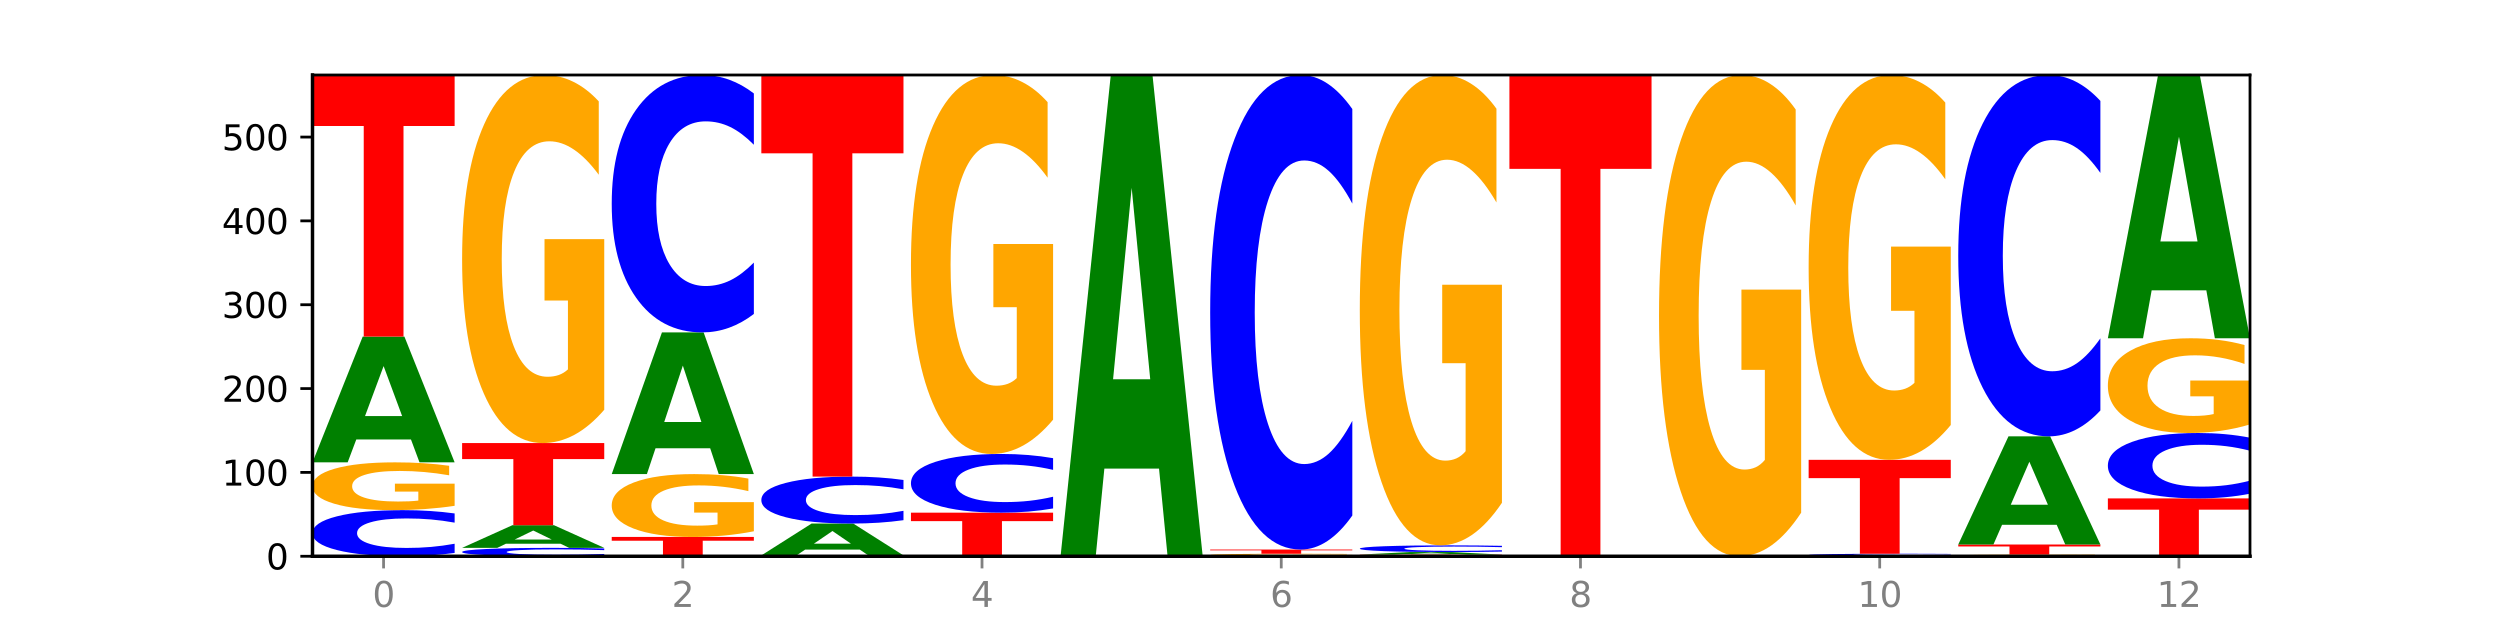 <?xml version="1.0" encoding="utf-8" standalone="no"?>
<!DOCTYPE svg PUBLIC "-//W3C//DTD SVG 1.1//EN"
  "http://www.w3.org/Graphics/SVG/1.1/DTD/svg11.dtd">
<svg xmlns:xlink="http://www.w3.org/1999/xlink" width="720pt" height="180pt" viewBox="0 0 720 180" xmlns="http://www.w3.org/2000/svg" version="1.1">
 <defs>
  <style type="text/css">*{stroke-linejoin: round; stroke-linecap: butt}</style>
 </defs>
 <g id="figure_1">
  <g id="patch_1">
   <path d="M 0 180 
L 720 180 
L 720 0 
L 0 0 
z
" style="fill: #ffffff"/>
  </g>
  <g id="axes_1">
   <g id="patch_2">
    <path d="M 90 160.2 
L 648 160.2 
L 648 21.6 
L 90 21.6 
z
" style="fill: #ffffff"/>
   </g>
   <g id="line2d_1">
    <path d="M 90 160.2 
L 648 160.2 
" clip-path="url(#p2f2c59a1ca)" style="fill: none; stroke: #000000; stroke-width: 0.5; stroke-linecap: square"/>
   </g>
   <g id="patch_3">
    <path d="M 130.934 159.248 
Q 127.51 159.72 123.808 159.959 
Q 120.105 160.2 116.073 160.2 
Q 104.047 160.2 97.024 158.411 
Q 90 156.623 90 153.564 
Q 90 150.494 97.024 148.708 
Q 104.047 146.92 116.073 146.92 
Q 120.105 146.92 123.808 147.161 
Q 127.51 147.4 130.934 147.871 
L 130.934 150.519 
Q 127.479 149.893 124.127 149.602 
Q 120.776 149.312 117.073 149.312 
Q 110.431 149.312 106.625 150.445 
Q 102.83 151.575 102.83 153.564 
Q 102.83 155.545 106.625 156.678 
Q 110.431 157.808 117.073 157.808 
Q 120.776 157.808 124.127 157.517 
Q 127.479 157.223 130.934 156.598 
L 130.934 159.248 
z
" clip-path="url(#p2f2c59a1ca)" style="fill: #0000ff"/>
   </g>
   <g id="patch_4">
    <path d="M 130.934 145.674 
Q 126.806 146.297 122.366 146.61 
Q 117.926 146.92 113.192 146.92 
Q 102.495 146.92 96.247 145.066 
Q 90 143.212 90 140.042 
Q 90 136.835 96.358 134.996 
Q 102.724 133.156 113.797 133.156 
Q 118.063 133.156 121.971 133.406 
Q 125.889 133.654 129.356 134.143 
L 129.356 136.886 
Q 125.779 136.258 122.237 135.948 
Q 118.696 135.635 115.137 135.635 
Q 108.55 135.635 104.981 136.778 
Q 101.412 137.918 101.412 140.042 
Q 101.412 142.146 104.853 143.295 
Q 108.293 144.44 114.623 144.44 
Q 116.348 144.44 117.825 144.375 
Q 119.302 144.307 120.476 144.165 
L 120.476 141.589 
L 113.733 141.589 
L 113.733 139.294 
L 130.934 139.294 
L 130.934 145.674 
z
" clip-path="url(#p2f2c59a1ca)" style="fill: #ffa600"/>
   </g>
   <g id="patch_5">
    <path d="M 118.355 126.558 
L 102.613 126.558 
L 100.127 133.156 
L 90 133.156 
L 104.462 96.937 
L 116.472 96.937 
L 130.934 133.156 
L 120.816 133.156 
L 118.355 126.558 
z
M 105.123 119.836 
L 115.819 119.836 
L 110.48 105.429 
L 105.123 119.836 
z
" clip-path="url(#p2f2c59a1ca)" style="fill: #008000"/>
   </g>
   <g id="patch_6">
    <path d="M 90 21.6 
L 130.934 21.6 
L 130.934 36.293 
L 116.208 36.293 
L 116.208 96.937 
L 104.755 96.937 
L 104.755 36.293 
L 90 36.293 
L 90 21.6 
z
" clip-path="url(#p2f2c59a1ca)" style="fill: #ff0000"/>
   </g>
   <g id="patch_7">
    <path d="M 174.023 160.027 
Q 170.599 160.113 166.897 160.156 
Q 163.194 160.2 159.161 160.2 
Q 147.136 160.2 140.112 159.875 
Q 133.089 159.55 133.089 158.993 
Q 133.089 158.435 140.112 158.111 
Q 147.136 157.785 159.161 157.785 
Q 163.194 157.785 166.897 157.829 
Q 170.599 157.873 174.023 157.958 
L 174.023 158.44 
Q 170.568 158.326 167.216 158.273 
Q 163.864 158.22 160.162 158.22 
Q 153.52 158.22 149.714 158.426 
Q 145.919 158.632 145.919 158.993 
Q 145.919 159.354 149.714 159.56 
Q 153.52 159.765 160.162 159.765 
Q 163.864 159.765 167.216 159.712 
Q 170.568 159.659 174.023 159.545 
L 174.023 160.027 
z
" clip-path="url(#p2f2c59a1ca)" style="fill: #0000ff"/>
   </g>
   <g id="patch_8">
    <path d="M 161.444 156.598 
L 145.701 156.598 
L 143.216 157.785 
L 133.089 157.785 
L 147.551 151.266 
L 159.561 151.266 
L 174.023 157.785 
L 163.905 157.785 
L 161.444 156.598 
z
M 148.212 155.388 
L 158.908 155.388 
L 153.569 152.794 
L 148.212 155.388 
z
" clip-path="url(#p2f2c59a1ca)" style="fill: #008000"/>
   </g>
   <g id="patch_9">
    <path d="M 133.089 127.602 
L 174.023 127.602 
L 174.023 132.217 
L 159.296 132.217 
L 159.296 151.266 
L 147.844 151.266 
L 147.844 132.217 
L 133.089 132.217 
L 133.089 127.602 
z
" clip-path="url(#p2f2c59a1ca)" style="fill: #ff0000"/>
   </g>
   <g id="patch_10">
    <path d="M 174.023 118.012 
Q 169.895 122.807 165.455 125.216 
Q 161.014 127.602 156.281 127.602 
Q 145.584 127.602 139.336 113.326 
Q 133.089 99.049 133.089 74.634 
Q 133.089 49.934 139.446 35.767 
Q 145.813 21.6 156.886 21.6 
Q 161.152 21.6 165.06 23.527 
Q 168.977 25.432 172.445 29.198 
L 172.445 50.329 
Q 168.867 45.489 165.326 43.103 
Q 161.785 40.694 158.226 40.694 
Q 151.639 40.694 148.07 49.497 
Q 144.501 58.277 144.501 74.634 
Q 144.501 90.838 147.941 99.684 
Q 151.382 108.508 157.712 108.508 
Q 159.437 108.508 160.914 108.005 
Q 162.391 107.479 163.565 106.384 
L 163.565 86.546 
L 156.822 86.546 
L 156.822 68.875 
L 174.023 68.875 
L 174.023 118.012 
z
" clip-path="url(#p2f2c59a1ca)" style="fill: #ffa600"/>
   </g>
   <g id="patch_11">
    <path d="M 176.178 154.646 
L 217.112 154.646 
L 217.112 155.729 
L 202.385 155.729 
L 202.385 160.2 
L 190.933 160.2 
L 190.933 155.729 
L 176.178 155.729 
L 176.178 154.646 
z
" clip-path="url(#p2f2c59a1ca)" style="fill: #ff0000"/>
   </g>
   <g id="patch_12">
    <path d="M 217.112 153.008 
Q 212.984 153.827 208.543 154.239 
Q 204.103 154.646 199.369 154.646 
Q 188.673 154.646 182.425 152.207 
Q 176.178 149.768 176.178 145.597 
Q 176.178 141.377 182.535 138.957 
Q 188.902 136.537 199.975 136.537 
Q 204.241 136.537 208.149 136.866 
Q 212.066 137.191 215.534 137.835 
L 215.534 141.445 
Q 211.956 140.618 208.415 140.21 
Q 204.874 139.799 201.314 139.799 
Q 194.727 139.799 191.159 141.303 
Q 187.59 142.803 187.59 145.597 
Q 187.59 148.365 191.03 149.877 
Q 194.471 151.384 200.801 151.384 
Q 202.525 151.384 204.002 151.298 
Q 205.479 151.208 206.654 151.021 
L 206.654 147.632 
L 199.911 147.632 
L 199.911 144.613 
L 217.112 144.613 
L 217.112 153.008 
z
" clip-path="url(#p2f2c59a1ca)" style="fill: #ffa600"/>
   </g>
   <g id="patch_13">
    <path d="M 204.533 129.103 
L 188.79 129.103 
L 186.304 136.537 
L 176.178 136.537 
L 190.64 95.729 
L 202.65 95.729 
L 217.112 136.537 
L 206.993 136.537 
L 204.533 129.103 
z
M 191.301 121.529 
L 201.997 121.529 
L 196.657 105.297 
L 191.301 121.529 
z
" clip-path="url(#p2f2c59a1ca)" style="fill: #008000"/>
   </g>
   <g id="patch_14">
    <path d="M 217.112 90.416 
Q 213.688 93.05 209.985 94.382 
Q 206.283 95.729 202.25 95.729 
Q 190.225 95.729 183.201 85.745 
Q 176.178 75.761 176.178 58.688 
Q 176.178 41.553 183.201 31.584 
Q 190.225 21.6 202.25 21.6 
Q 206.283 21.6 209.985 22.948 
Q 213.688 24.28 217.112 26.914 
L 217.112 41.69 
Q 213.657 38.199 210.305 36.576 
Q 206.953 34.953 203.251 34.953 
Q 196.609 34.953 192.803 41.277 
Q 189.008 47.586 189.008 58.688 
Q 189.008 69.743 192.803 76.068 
Q 196.609 82.377 203.251 82.377 
Q 206.953 82.377 210.305 80.753 
Q 213.657 79.115 217.112 75.624 
L 217.112 90.416 
z
" clip-path="url(#p2f2c59a1ca)" style="fill: #0000ff"/>
   </g>
   <g id="patch_15">
    <path d="M 260.201 160.178 
Q 256.072 160.189 251.632 160.195 
Q 247.192 160.2 242.458 160.2 
Q 231.761 160.2 225.514 160.167 
Q 219.266 160.135 219.266 160.079 
Q 219.266 160.023 225.624 159.991 
Q 231.991 159.959 243.064 159.959 
Q 247.33 159.959 251.238 159.963 
Q 255.155 159.967 258.623 159.976 
L 258.623 160.024 
Q 255.045 160.013 251.504 160.008 
Q 247.963 160.002 244.403 160.002 
Q 237.816 160.002 234.248 160.022 
Q 230.679 160.042 230.679 160.079 
Q 230.679 160.116 234.119 160.136 
Q 237.559 160.157 243.889 160.157 
Q 245.614 160.157 247.091 160.155 
Q 248.568 160.154 249.742 160.152 
L 249.742 160.106 
L 243 160.106 
L 243 160.066 
L 260.201 160.066 
L 260.201 160.178 
z
" clip-path="url(#p2f2c59a1ca)" style="fill: #ffa600"/>
   </g>
   <g id="patch_16">
    <path d="M 247.622 158.287 
L 231.879 158.287 
L 229.393 159.959 
L 219.266 159.959 
L 233.729 150.783 
L 245.739 150.783 
L 260.201 159.959 
L 250.082 159.959 
L 247.622 158.287 
z
M 234.39 156.584 
L 245.086 156.584 
L 239.746 152.934 
L 234.39 156.584 
z
" clip-path="url(#p2f2c59a1ca)" style="fill: #008000"/>
   </g>
   <g id="patch_17">
    <path d="M 260.201 149.814 
Q 256.777 150.294 253.074 150.537 
Q 249.372 150.783 245.339 150.783 
Q 233.313 150.783 226.29 148.962 
Q 219.266 147.141 219.266 144.026 
Q 219.266 140.901 226.29 139.082 
Q 233.313 137.261 245.339 137.261 
Q 249.372 137.261 253.074 137.507 
Q 256.777 137.75 260.201 138.23 
L 260.201 140.926 
Q 256.746 140.289 253.394 139.993 
Q 250.042 139.697 246.339 139.697 
Q 239.697 139.697 235.892 140.85 
Q 232.096 142.001 232.096 144.026 
Q 232.096 146.043 235.892 147.196 
Q 239.697 148.347 246.339 148.347 
Q 250.042 148.347 253.394 148.051 
Q 256.746 147.752 260.201 147.115 
L 260.201 149.814 
z
" clip-path="url(#p2f2c59a1ca)" style="fill: #0000ff"/>
   </g>
   <g id="patch_18">
    <path d="M 219.266 21.6 
L 260.201 21.6 
L 260.201 44.157 
L 245.474 44.157 
L 245.474 137.261 
L 234.022 137.261 
L 234.022 44.157 
L 219.266 44.157 
L 219.266 21.6 
z
" clip-path="url(#p2f2c59a1ca)" style="fill: #ff0000"/>
   </g>
   <g id="patch_19">
    <path d="M 262.355 147.644 
L 303.29 147.644 
L 303.29 150.093 
L 288.563 150.093 
L 288.563 160.2 
L 277.111 160.2 
L 277.111 150.093 
L 262.355 150.093 
L 262.355 147.644 
z
" clip-path="url(#p2f2c59a1ca)" style="fill: #ff0000"/>
   </g>
   <g id="patch_20">
    <path d="M 303.29 146.432 
Q 299.865 147.033 296.163 147.337 
Q 292.46 147.644 288.428 147.644 
Q 276.402 147.644 269.379 145.367 
Q 262.355 143.091 262.355 139.198 
Q 262.355 135.291 269.379 133.018 
Q 276.402 130.741 288.428 130.741 
Q 292.46 130.741 296.163 131.049 
Q 299.865 131.352 303.29 131.953 
L 303.29 135.322 
Q 299.835 134.526 296.483 134.156 
Q 293.131 133.786 289.428 133.786 
Q 282.786 133.786 278.981 135.228 
Q 275.185 136.667 275.185 139.198 
Q 275.185 141.719 278.981 143.161 
Q 282.786 144.599 289.428 144.599 
Q 293.131 144.599 296.483 144.229 
Q 299.835 143.856 303.29 143.06 
L 303.29 146.432 
z
" clip-path="url(#p2f2c59a1ca)" style="fill: #0000ff"/>
   </g>
   <g id="patch_21">
    <path d="M 303.29 120.867 
Q 299.161 125.804 294.721 128.284 
Q 290.281 130.741 285.547 130.741 
Q 274.85 130.741 268.603 116.042 
Q 262.355 101.342 262.355 76.205 
Q 262.355 50.774 268.713 36.187 
Q 275.08 21.6 286.153 21.6 
Q 290.418 21.6 294.327 23.584 
Q 298.244 25.545 301.712 29.423 
L 301.712 51.179 
Q 298.134 46.197 294.593 43.739 
Q 291.051 41.259 287.492 41.259 
Q 280.905 41.259 277.336 50.323 
Q 273.768 59.363 273.768 76.205 
Q 273.768 92.888 277.208 101.996 
Q 280.648 111.082 286.978 111.082 
Q 288.703 111.082 290.18 110.563 
Q 291.657 110.022 292.831 108.895 
L 292.831 88.469 
L 286.088 88.469 
L 286.088 70.275 
L 303.29 70.275 
L 303.29 120.867 
z
" clip-path="url(#p2f2c59a1ca)" style="fill: #ffa600"/>
   </g>
   <g id="patch_22">
    <path d="M 333.799 134.951 
L 318.057 134.951 
L 315.571 160.2 
L 305.444 160.2 
L 319.906 21.6 
L 331.916 21.6 
L 346.378 160.2 
L 336.26 160.2 
L 333.799 134.951 
z
M 320.567 109.228 
L 331.263 109.228 
L 325.924 54.096 
L 320.567 109.228 
z
" clip-path="url(#p2f2c59a1ca)" style="fill: #008000"/>
   </g>
   <g id="patch_23">
    <path d="M 389.467 160.134 
Q 385.339 160.167 380.899 160.184 
Q 376.458 160.2 371.725 160.2 
Q 361.028 160.2 354.78 160.102 
Q 348.533 160.005 348.533 159.838 
Q 348.533 159.669 354.89 159.572 
Q 361.257 159.476 372.33 159.476 
Q 376.596 159.476 380.504 159.489 
Q 384.421 159.502 387.889 159.528 
L 387.889 159.672 
Q 384.311 159.639 380.77 159.623 
Q 377.229 159.606 373.67 159.606 
Q 367.083 159.606 363.514 159.666 
Q 359.945 159.726 359.945 159.838 
Q 359.945 159.949 363.386 160.009 
Q 366.826 160.07 373.156 160.07 
Q 374.881 160.07 376.358 160.066 
Q 377.835 160.062 379.009 160.055 
L 379.009 159.919 
L 372.266 159.919 
L 372.266 159.799 
L 389.467 159.799 
L 389.467 160.134 
z
" clip-path="url(#p2f2c59a1ca)" style="fill: #ffa600"/>
   </g>
   <g id="patch_24">
    <path d="M 348.533 158.268 
L 389.467 158.268 
L 389.467 158.504 
L 374.74 158.504 
L 374.74 159.476 
L 363.288 159.476 
L 363.288 158.504 
L 348.533 158.504 
L 348.533 158.268 
z
" clip-path="url(#p2f2c59a1ca)" style="fill: #ff0000"/>
   </g>
   <g id="patch_25">
    <path d="M 389.467 148.472 
Q 386.043 153.328 382.341 155.784 
Q 378.638 158.268 374.605 158.268 
Q 362.58 158.268 355.556 139.861 
Q 348.533 121.455 348.533 89.976 
Q 348.533 58.386 355.556 40.007 
Q 362.58 21.6 374.605 21.6 
Q 378.638 21.6 382.341 24.084 
Q 386.043 26.54 389.467 31.396 
L 389.467 58.64 
Q 386.012 52.203 382.66 49.21 
Q 379.308 46.218 375.606 46.218 
Q 368.964 46.218 365.158 57.877 
Q 361.363 69.509 361.363 89.976 
Q 361.363 110.36 365.158 122.019 
Q 368.964 133.65 375.606 133.65 
Q 379.308 133.65 382.66 130.658 
Q 386.012 127.637 389.467 121.2 
L 389.467 148.472 
z
" clip-path="url(#p2f2c59a1ca)" style="fill: #0000ff"/>
   </g>
   <g id="patch_26">
    <path d="M 391.622 159.717 
L 432.556 159.717 
L 432.556 159.811 
L 417.829 159.811 
L 417.829 160.2 
L 406.377 160.2 
L 406.377 159.811 
L 391.622 159.811 
L 391.622 159.717 
z
" clip-path="url(#p2f2c59a1ca)" style="fill: #ff0000"/>
   </g>
   <g id="patch_27">
    <path d="M 419.977 159.585 
L 404.234 159.585 
L 401.749 159.717 
L 391.622 159.717 
L 406.084 158.993 
L 418.094 158.993 
L 432.556 159.717 
L 422.437 159.717 
L 419.977 159.585 
z
M 406.745 159.451 
L 417.441 159.451 
L 412.101 159.163 
L 406.745 159.451 
z
" clip-path="url(#p2f2c59a1ca)" style="fill: #008000"/>
   </g>
   <g id="patch_28">
    <path d="M 432.556 158.854 
Q 429.132 158.923 425.429 158.958 
Q 421.727 158.993 417.694 158.993 
Q 405.669 158.993 398.645 158.733 
Q 391.622 158.472 391.622 158.027 
Q 391.622 157.581 398.645 157.321 
Q 405.669 157.061 417.694 157.061 
Q 421.727 157.061 425.429 157.096 
Q 429.132 157.131 432.556 157.199 
L 432.556 157.585 
Q 429.101 157.494 425.749 157.451 
Q 422.397 157.409 418.695 157.409 
Q 412.053 157.409 408.247 157.574 
Q 404.452 157.738 404.452 158.027 
Q 404.452 158.316 408.247 158.48 
Q 412.053 158.645 418.695 158.645 
Q 422.397 158.645 425.749 158.602 
Q 429.101 158.56 432.556 158.469 
L 432.556 158.854 
z
" clip-path="url(#p2f2c59a1ca)" style="fill: #0000ff"/>
   </g>
   <g id="patch_29">
    <path d="M 432.556 144.805 
Q 428.428 150.933 423.987 154.011 
Q 419.547 157.061 414.813 157.061 
Q 404.117 157.061 397.869 138.817 
Q 391.622 120.572 391.622 89.372 
Q 391.622 57.809 397.979 39.704 
Q 404.346 21.6 415.419 21.6 
Q 419.685 21.6 423.593 24.062 
Q 427.51 26.497 430.978 31.31 
L 430.978 58.312 
Q 427.4 52.128 423.859 49.078 
Q 420.318 46 416.758 46 
Q 410.171 46 406.603 57.249 
Q 403.034 68.47 403.034 89.372 
Q 403.034 110.079 406.474 121.384 
Q 409.915 132.661 416.245 132.661 
Q 417.969 132.661 419.446 132.017 
Q 420.923 131.345 422.098 129.946 
L 422.098 104.595 
L 415.355 104.595 
L 415.355 82.013 
L 432.556 82.013 
L 432.556 144.805 
z
" clip-path="url(#p2f2c59a1ca)" style="fill: #ffa600"/>
   </g>
   <g id="patch_30">
    <path d="M 434.71 21.6 
L 475.645 21.6 
L 475.645 48.631 
L 460.918 48.631 
L 460.918 160.2 
L 449.466 160.2 
L 449.466 48.631 
L 434.71 48.631 
L 434.71 21.6 
z
" clip-path="url(#p2f2c59a1ca)" style="fill: #ff0000"/>
   </g>
   <g id="patch_31">
    <path d="M 518.734 147.66 
Q 514.605 153.93 510.165 157.079 
Q 505.725 160.2 500.991 160.2 
Q 490.294 160.2 484.047 141.533 
Q 477.799 122.866 477.799 90.943 
Q 477.799 58.648 484.157 40.124 
Q 490.524 21.6 501.597 21.6 
Q 505.862 21.6 509.771 24.119 
Q 513.688 26.61 517.156 31.535 
L 517.156 59.163 
Q 513.578 52.836 510.037 49.715 
Q 506.495 46.566 502.936 46.566 
Q 496.349 46.566 492.78 58.075 
Q 489.212 69.556 489.212 90.943 
Q 489.212 112.129 492.652 123.696 
Q 496.092 135.234 502.422 135.234 
Q 504.147 135.234 505.624 134.576 
Q 507.101 133.889 508.275 132.457 
L 508.275 106.518 
L 501.532 106.518 
L 501.532 83.413 
L 518.734 83.413 
L 518.734 147.66 
z
" clip-path="url(#p2f2c59a1ca)" style="fill: #ffa600"/>
   </g>
   <g id="patch_32">
    <path d="M 561.822 160.148 
Q 558.398 160.174 554.696 160.187 
Q 550.993 160.2 546.961 160.2 
Q 534.935 160.2 527.912 160.102 
Q 520.888 160.005 520.888 159.838 
Q 520.888 159.671 527.912 159.573 
Q 534.935 159.476 546.961 159.476 
Q 550.993 159.476 554.696 159.489 
Q 558.398 159.502 561.822 159.528 
L 561.822 159.672 
Q 558.367 159.638 555.015 159.622 
Q 551.664 159.606 547.961 159.606 
Q 541.319 159.606 537.513 159.668 
Q 533.718 159.73 533.718 159.838 
Q 533.718 159.946 537.513 160.008 
Q 541.319 160.07 547.961 160.07 
Q 551.664 160.07 555.015 160.054 
Q 558.367 160.038 561.822 160.004 
L 561.822 160.148 
z
" clip-path="url(#p2f2c59a1ca)" style="fill: #0000ff"/>
   </g>
   <g id="patch_33">
    <path d="M 520.888 132.432 
L 561.822 132.432 
L 561.822 137.706 
L 547.096 137.706 
L 547.096 159.476 
L 535.643 159.476 
L 535.643 137.706 
L 520.888 137.706 
L 520.888 132.432 
z
" clip-path="url(#p2f2c59a1ca)" style="fill: #ff0000"/>
   </g>
   <g id="patch_34">
    <path d="M 561.822 122.404 
Q 557.694 127.418 553.254 129.936 
Q 548.814 132.432 544.08 132.432 
Q 533.383 132.432 527.136 117.505 
Q 520.888 102.577 520.888 77.05 
Q 520.888 51.225 527.246 36.413 
Q 533.612 21.6 544.685 21.6 
Q 548.951 21.6 552.859 23.615 
Q 556.777 25.607 560.244 29.544 
L 560.244 51.637 
Q 556.667 46.578 553.125 44.082 
Q 549.584 41.564 546.025 41.564 
Q 539.438 41.564 535.869 50.767 
Q 532.3 59.948 532.3 77.05 
Q 532.3 93.992 535.741 103.241 
Q 539.181 112.468 545.511 112.468 
Q 547.236 112.468 548.713 111.941 
Q 550.19 111.392 551.364 110.247 
L 551.364 89.505 
L 544.621 89.505 
L 544.621 71.029 
L 561.822 71.029 
L 561.822 122.404 
z
" clip-path="url(#p2f2c59a1ca)" style="fill: #ffa600"/>
   </g>
   <g id="patch_35">
    <path d="M 604.911 160.156 
Q 600.783 160.178 596.343 160.189 
Q 591.902 160.2 587.169 160.2 
Q 576.472 160.2 570.224 160.135 
Q 563.977 160.07 563.977 159.959 
Q 563.977 159.846 570.334 159.782 
Q 576.701 159.717 587.774 159.717 
Q 592.04 159.717 595.948 159.726 
Q 599.865 159.735 603.333 159.752 
L 603.333 159.848 
Q 599.755 159.826 596.214 159.815 
Q 592.673 159.804 589.114 159.804 
Q 582.527 159.804 578.958 159.844 
Q 575.389 159.884 575.389 159.959 
Q 575.389 160.033 578.83 160.073 
Q 582.27 160.113 588.6 160.113 
Q 590.325 160.113 591.802 160.111 
Q 593.279 160.108 594.453 160.103 
L 594.453 160.013 
L 587.71 160.013 
L 587.71 159.932 
L 604.911 159.932 
L 604.911 160.156 
z
" clip-path="url(#p2f2c59a1ca)" style="fill: #ffa600"/>
   </g>
   <g id="patch_36">
    <path d="M 563.977 156.82 
L 604.911 156.82 
L 604.911 157.385 
L 590.184 157.385 
L 590.184 159.717 
L 578.732 159.717 
L 578.732 157.385 
L 563.977 157.385 
L 563.977 156.82 
z
" clip-path="url(#p2f2c59a1ca)" style="fill: #ff0000"/>
   </g>
   <g id="patch_37">
    <path d="M 592.332 151.145 
L 576.589 151.145 
L 574.104 156.82 
L 563.977 156.82 
L 578.439 125.671 
L 590.449 125.671 
L 604.911 156.82 
L 594.793 156.82 
L 592.332 151.145 
z
M 579.1 145.364 
L 589.796 145.364 
L 584.457 132.974 
L 579.1 145.364 
z
" clip-path="url(#p2f2c59a1ca)" style="fill: #008000"/>
   </g>
   <g id="patch_38">
    <path d="M 604.911 118.211 
Q 601.487 121.909 597.785 123.779 
Q 594.082 125.671 590.049 125.671 
Q 578.024 125.671 571 111.654 
Q 563.977 97.638 563.977 73.668 
Q 563.977 49.612 571 35.617 
Q 578.024 21.6 590.049 21.6 
Q 594.082 21.6 597.785 23.492 
Q 601.487 25.362 604.911 29.06 
L 604.911 49.805 
Q 601.456 44.904 598.104 42.625 
Q 594.752 40.346 591.05 40.346 
Q 584.408 40.346 580.602 49.225 
Q 576.807 58.082 576.807 73.668 
Q 576.807 89.189 580.602 98.068 
Q 584.408 106.925 591.05 106.925 
Q 594.752 106.925 598.104 104.646 
Q 601.456 102.346 604.911 97.444 
L 604.911 118.211 
z
" clip-path="url(#p2f2c59a1ca)" style="fill: #0000ff"/>
   </g>
   <g id="patch_39">
    <path d="M 607.066 143.539 
L 648 143.539 
L 648 146.788 
L 633.273 146.788 
L 633.273 160.2 
L 621.821 160.2 
L 621.821 146.788 
L 607.066 146.788 
L 607.066 143.539 
z
" clip-path="url(#p2f2c59a1ca)" style="fill: #ff0000"/>
   </g>
   <g id="patch_40">
    <path d="M 648 142.189 
Q 644.576 142.858 640.873 143.197 
Q 637.171 143.539 633.138 143.539 
Q 621.113 143.539 614.089 141.002 
Q 607.066 138.466 607.066 134.128 
Q 607.066 129.774 614.089 127.242 
Q 621.113 124.705 633.138 124.705 
Q 637.171 124.705 640.873 125.047 
Q 644.576 125.386 648 126.055 
L 648 129.809 
Q 644.545 128.922 641.193 128.51 
Q 637.841 128.097 634.139 128.097 
Q 627.497 128.097 623.691 129.704 
Q 619.896 131.307 619.896 134.128 
Q 619.896 136.937 623.691 138.544 
Q 627.497 140.146 634.139 140.146 
Q 637.841 140.146 641.193 139.734 
Q 644.545 139.318 648 138.431 
L 648 142.189 
z
" clip-path="url(#p2f2c59a1ca)" style="fill: #0000ff"/>
   </g>
   <g id="patch_41">
    <path d="M 648 122.236 
Q 643.872 123.471 639.431 124.091 
Q 634.991 124.705 630.257 124.705 
Q 619.561 124.705 613.313 121.03 
Q 607.066 117.355 607.066 111.071 
Q 607.066 104.713 613.423 101.066 
Q 619.79 97.42 630.863 97.42 
Q 635.129 97.42 639.037 97.916 
Q 642.954 98.406 646.422 99.375 
L 646.422 104.814 
Q 642.844 103.569 639.303 102.954 
Q 635.762 102.334 632.202 102.334 
Q 625.615 102.334 622.047 104.6 
Q 618.478 106.86 618.478 111.071 
Q 618.478 115.242 621.918 117.519 
Q 625.359 119.79 631.689 119.79 
Q 633.413 119.79 634.89 119.66 
Q 636.367 119.525 637.542 119.243 
L 637.542 114.137 
L 630.799 114.137 
L 630.799 109.588 
L 648 109.588 
L 648 122.236 
z
" clip-path="url(#p2f2c59a1ca)" style="fill: #ffa600"/>
   </g>
   <g id="patch_42">
    <path d="M 635.421 83.608 
L 619.678 83.608 
L 617.193 97.42 
L 607.066 97.42 
L 621.528 21.6 
L 633.538 21.6 
L 648 97.42 
L 637.881 97.42 
L 635.421 83.608 
z
M 622.189 69.536 
L 632.885 69.536 
L 627.545 39.377 
L 622.189 69.536 
z
" clip-path="url(#p2f2c59a1ca)" style="fill: #008000"/>
   </g>
   <g id="matplotlib.axis_1">
    <g id="xtick_1">
     <g id="line2d_2">
      <defs>
       <path id="m18587c0034" d="M 0 0 
L 0 3.5 
" style="stroke: #808080; stroke-width: 0.8"/>
      </defs>
      <g>
       <use xlink:href="#m18587c0034" x="110.467" y="160.2" style="fill: #808080; stroke: #808080; stroke-width: 0.8"/>
      </g>
     </g>
     <g id="text_1">
      <!-- 0 -->
      <g style="fill: #808080" transform="translate(107.286 174.798) scale(0.1 -0.1)">
       <defs>
        <path id="DejaVuSans-30" d="M 2034 4250 
Q 1547 4250 1301 3770 
Q 1056 3291 1056 2328 
Q 1056 1369 1301 889 
Q 1547 409 2034 409 
Q 2525 409 2770 889 
Q 3016 1369 3016 2328 
Q 3016 3291 2770 3770 
Q 2525 4250 2034 4250 
z
M 2034 4750 
Q 2819 4750 3233 4129 
Q 3647 3509 3647 2328 
Q 3647 1150 3233 529 
Q 2819 -91 2034 -91 
Q 1250 -91 836 529 
Q 422 1150 422 2328 
Q 422 3509 836 4129 
Q 1250 4750 2034 4750 
z
" transform="scale(0.016)"/>
       </defs>
       <use xlink:href="#DejaVuSans-30"/>
      </g>
     </g>
    </g>
    <g id="xtick_2">
     <g id="line2d_3">
      <g>
       <use xlink:href="#m18587c0034" x="196.645" y="160.2" style="fill: #808080; stroke: #808080; stroke-width: 0.8"/>
      </g>
     </g>
     <g id="text_2">
      <!-- 2 -->
      <g style="fill: #808080" transform="translate(193.464 174.798) scale(0.1 -0.1)">
       <defs>
        <path id="DejaVuSans-32" d="M 1228 531 
L 3431 531 
L 3431 0 
L 469 0 
L 469 531 
Q 828 903 1448 1529 
Q 2069 2156 2228 2338 
Q 2531 2678 2651 2914 
Q 2772 3150 2772 3378 
Q 2772 3750 2511 3984 
Q 2250 4219 1831 4219 
Q 1534 4219 1204 4116 
Q 875 4013 500 3803 
L 500 4441 
Q 881 4594 1212 4672 
Q 1544 4750 1819 4750 
Q 2544 4750 2975 4387 
Q 3406 4025 3406 3419 
Q 3406 3131 3298 2873 
Q 3191 2616 2906 2266 
Q 2828 2175 2409 1742 
Q 1991 1309 1228 531 
z
" transform="scale(0.016)"/>
       </defs>
       <use xlink:href="#DejaVuSans-32"/>
      </g>
     </g>
    </g>
    <g id="xtick_3">
     <g id="line2d_4">
      <g>
       <use xlink:href="#m18587c0034" x="282.822" y="160.2" style="fill: #808080; stroke: #808080; stroke-width: 0.8"/>
      </g>
     </g>
     <g id="text_3">
      <!-- 4 -->
      <g style="fill: #808080" transform="translate(279.641 174.798) scale(0.1 -0.1)">
       <defs>
        <path id="DejaVuSans-34" d="M 2419 4116 
L 825 1625 
L 2419 1625 
L 2419 4116 
z
M 2253 4666 
L 3047 4666 
L 3047 1625 
L 3713 1625 
L 3713 1100 
L 3047 1100 
L 3047 0 
L 2419 0 
L 2419 1100 
L 313 1100 
L 313 1709 
L 2253 4666 
z
" transform="scale(0.016)"/>
       </defs>
       <use xlink:href="#DejaVuSans-34"/>
      </g>
     </g>
    </g>
    <g id="xtick_4">
     <g id="line2d_5">
      <g>
       <use xlink:href="#m18587c0034" x="369" y="160.2" style="fill: #808080; stroke: #808080; stroke-width: 0.8"/>
      </g>
     </g>
     <g id="text_4">
      <!-- 6 -->
      <g style="fill: #808080" transform="translate(365.819 174.798) scale(0.1 -0.1)">
       <defs>
        <path id="DejaVuSans-36" d="M 2113 2584 
Q 1688 2584 1439 2293 
Q 1191 2003 1191 1497 
Q 1191 994 1439 701 
Q 1688 409 2113 409 
Q 2538 409 2786 701 
Q 3034 994 3034 1497 
Q 3034 2003 2786 2293 
Q 2538 2584 2113 2584 
z
M 3366 4563 
L 3366 3988 
Q 3128 4100 2886 4159 
Q 2644 4219 2406 4219 
Q 1781 4219 1451 3797 
Q 1122 3375 1075 2522 
Q 1259 2794 1537 2939 
Q 1816 3084 2150 3084 
Q 2853 3084 3261 2657 
Q 3669 2231 3669 1497 
Q 3669 778 3244 343 
Q 2819 -91 2113 -91 
Q 1303 -91 875 529 
Q 447 1150 447 2328 
Q 447 3434 972 4092 
Q 1497 4750 2381 4750 
Q 2619 4750 2861 4703 
Q 3103 4656 3366 4563 
z
" transform="scale(0.016)"/>
       </defs>
       <use xlink:href="#DejaVuSans-36"/>
      </g>
     </g>
    </g>
    <g id="xtick_5">
     <g id="line2d_6">
      <g>
       <use xlink:href="#m18587c0034" x="455.178" y="160.2" style="fill: #808080; stroke: #808080; stroke-width: 0.8"/>
      </g>
     </g>
     <g id="text_5">
      <!-- 8 -->
      <g style="fill: #808080" transform="translate(451.996 174.798) scale(0.1 -0.1)">
       <defs>
        <path id="DejaVuSans-38" d="M 2034 2216 
Q 1584 2216 1326 1975 
Q 1069 1734 1069 1313 
Q 1069 891 1326 650 
Q 1584 409 2034 409 
Q 2484 409 2743 651 
Q 3003 894 3003 1313 
Q 3003 1734 2745 1975 
Q 2488 2216 2034 2216 
z
M 1403 2484 
Q 997 2584 770 2862 
Q 544 3141 544 3541 
Q 544 4100 942 4425 
Q 1341 4750 2034 4750 
Q 2731 4750 3128 4425 
Q 3525 4100 3525 3541 
Q 3525 3141 3298 2862 
Q 3072 2584 2669 2484 
Q 3125 2378 3379 2068 
Q 3634 1759 3634 1313 
Q 3634 634 3220 271 
Q 2806 -91 2034 -91 
Q 1263 -91 848 271 
Q 434 634 434 1313 
Q 434 1759 690 2068 
Q 947 2378 1403 2484 
z
M 1172 3481 
Q 1172 3119 1398 2916 
Q 1625 2713 2034 2713 
Q 2441 2713 2670 2916 
Q 2900 3119 2900 3481 
Q 2900 3844 2670 4047 
Q 2441 4250 2034 4250 
Q 1625 4250 1398 4047 
Q 1172 3844 1172 3481 
z
" transform="scale(0.016)"/>
       </defs>
       <use xlink:href="#DejaVuSans-38"/>
      </g>
     </g>
    </g>
    <g id="xtick_6">
     <g id="line2d_7">
      <g>
       <use xlink:href="#m18587c0034" x="541.355" y="160.2" style="fill: #808080; stroke: #808080; stroke-width: 0.8"/>
      </g>
     </g>
     <g id="text_6">
      <!-- 10 -->
      <g style="fill: #808080" transform="translate(534.993 174.798) scale(0.1 -0.1)">
       <defs>
        <path id="DejaVuSans-31" d="M 794 531 
L 1825 531 
L 1825 4091 
L 703 3866 
L 703 4441 
L 1819 4666 
L 2450 4666 
L 2450 531 
L 3481 531 
L 3481 0 
L 794 0 
L 794 531 
z
" transform="scale(0.016)"/>
       </defs>
       <use xlink:href="#DejaVuSans-31"/>
       <use xlink:href="#DejaVuSans-30" x="63.623"/>
      </g>
     </g>
    </g>
    <g id="xtick_7">
     <g id="line2d_8">
      <g>
       <use xlink:href="#m18587c0034" x="627.533" y="160.2" style="fill: #808080; stroke: #808080; stroke-width: 0.8"/>
      </g>
     </g>
     <g id="text_7">
      <!-- 12 -->
      <g style="fill: #808080" transform="translate(621.17 174.798) scale(0.1 -0.1)">
       <use xlink:href="#DejaVuSans-31"/>
       <use xlink:href="#DejaVuSans-32" x="63.623"/>
      </g>
     </g>
    </g>
   </g>
   <g id="matplotlib.axis_2">
    <g id="ytick_1">
     <g id="line2d_9">
      <defs>
       <path id="m197a0c1667" d="M 0 0 
L -3.5 0 
" style="stroke: #000000; stroke-width: 0.8"/>
      </defs>
      <g>
       <use xlink:href="#m197a0c1667" x="90" y="160.2" style="stroke: #000000; stroke-width: 0.8"/>
      </g>
     </g>
     <g id="text_8">
      <!-- 0 -->
      <g transform="translate(76.638 163.999) scale(0.1 -0.1)">
       <use xlink:href="#DejaVuSans-30"/>
      </g>
     </g>
    </g>
    <g id="ytick_2">
     <g id="line2d_10">
      <g>
       <use xlink:href="#m197a0c1667" x="90" y="136.054" style="stroke: #000000; stroke-width: 0.8"/>
      </g>
     </g>
     <g id="text_9">
      <!-- 100 -->
      <g transform="translate(63.913 139.853) scale(0.1 -0.1)">
       <use xlink:href="#DejaVuSans-31"/>
       <use xlink:href="#DejaVuSans-30" x="63.623"/>
       <use xlink:href="#DejaVuSans-30" x="127.246"/>
      </g>
     </g>
    </g>
    <g id="ytick_3">
     <g id="line2d_11">
      <g>
       <use xlink:href="#m197a0c1667" x="90" y="111.907" style="stroke: #000000; stroke-width: 0.8"/>
      </g>
     </g>
     <g id="text_10">
      <!-- 200 -->
      <g transform="translate(63.913 115.707) scale(0.1 -0.1)">
       <use xlink:href="#DejaVuSans-32"/>
       <use xlink:href="#DejaVuSans-30" x="63.623"/>
       <use xlink:href="#DejaVuSans-30" x="127.246"/>
      </g>
     </g>
    </g>
    <g id="ytick_4">
     <g id="line2d_12">
      <g>
       <use xlink:href="#m197a0c1667" x="90" y="87.761" style="stroke: #000000; stroke-width: 0.8"/>
      </g>
     </g>
     <g id="text_11">
      <!-- 300 -->
      <g transform="translate(63.913 91.56) scale(0.1 -0.1)">
       <defs>
        <path id="DejaVuSans-33" d="M 2597 2516 
Q 3050 2419 3304 2112 
Q 3559 1806 3559 1356 
Q 3559 666 3084 287 
Q 2609 -91 1734 -91 
Q 1441 -91 1130 -33 
Q 819 25 488 141 
L 488 750 
Q 750 597 1062 519 
Q 1375 441 1716 441 
Q 2309 441 2620 675 
Q 2931 909 2931 1356 
Q 2931 1769 2642 2001 
Q 2353 2234 1838 2234 
L 1294 2234 
L 1294 2753 
L 1863 2753 
Q 2328 2753 2575 2939 
Q 2822 3125 2822 3475 
Q 2822 3834 2567 4026 
Q 2313 4219 1838 4219 
Q 1578 4219 1281 4162 
Q 984 4106 628 3988 
L 628 4550 
Q 988 4650 1302 4700 
Q 1616 4750 1894 4750 
Q 2613 4750 3031 4423 
Q 3450 4097 3450 3541 
Q 3450 3153 3228 2886 
Q 3006 2619 2597 2516 
z
" transform="scale(0.016)"/>
       </defs>
       <use xlink:href="#DejaVuSans-33"/>
       <use xlink:href="#DejaVuSans-30" x="63.623"/>
       <use xlink:href="#DejaVuSans-30" x="127.246"/>
      </g>
     </g>
    </g>
    <g id="ytick_5">
     <g id="line2d_13">
      <g>
       <use xlink:href="#m197a0c1667" x="90" y="63.615" style="stroke: #000000; stroke-width: 0.8"/>
      </g>
     </g>
     <g id="text_12">
      <!-- 400 -->
      <g transform="translate(63.913 67.414) scale(0.1 -0.1)">
       <use xlink:href="#DejaVuSans-34"/>
       <use xlink:href="#DejaVuSans-30" x="63.623"/>
       <use xlink:href="#DejaVuSans-30" x="127.246"/>
      </g>
     </g>
    </g>
    <g id="ytick_6">
     <g id="line2d_14">
      <g>
       <use xlink:href="#m197a0c1667" x="90" y="39.468" style="stroke: #000000; stroke-width: 0.8"/>
      </g>
     </g>
     <g id="text_13">
      <!-- 500 -->
      <g transform="translate(63.913 43.268) scale(0.1 -0.1)">
       <defs>
        <path id="DejaVuSans-35" d="M 691 4666 
L 3169 4666 
L 3169 4134 
L 1269 4134 
L 1269 2991 
Q 1406 3038 1543 3061 
Q 1681 3084 1819 3084 
Q 2600 3084 3056 2656 
Q 3513 2228 3513 1497 
Q 3513 744 3044 326 
Q 2575 -91 1722 -91 
Q 1428 -91 1123 -41 
Q 819 9 494 109 
L 494 744 
Q 775 591 1075 516 
Q 1375 441 1709 441 
Q 2250 441 2565 725 
Q 2881 1009 2881 1497 
Q 2881 1984 2565 2268 
Q 2250 2553 1709 2553 
Q 1456 2553 1204 2497 
Q 953 2441 691 2322 
L 691 4666 
z
" transform="scale(0.016)"/>
       </defs>
       <use xlink:href="#DejaVuSans-35"/>
       <use xlink:href="#DejaVuSans-30" x="63.623"/>
       <use xlink:href="#DejaVuSans-30" x="127.246"/>
      </g>
     </g>
    </g>
   </g>
   <g id="patch_43">
    <path d="M 90 160.2 
L 90 21.6 
" style="fill: none; stroke: #000000; stroke-linejoin: miter; stroke-linecap: square"/>
   </g>
   <g id="patch_44">
    <path d="M 648 160.2 
L 648 21.6 
" style="fill: none; stroke: #000000; stroke-width: 0.8; stroke-linejoin: miter; stroke-linecap: square"/>
   </g>
   <g id="patch_45">
    <path d="M 90 160.2 
L 648 160.2 
" style="fill: none; stroke: #000000; stroke-linejoin: miter; stroke-linecap: square"/>
   </g>
   <g id="patch_46">
    <path d="M 90 21.6 
L 648 21.6 
" style="fill: none; stroke: #000000; stroke-width: 0.8; stroke-linejoin: miter; stroke-linecap: square"/>
   </g>
  </g>
 </g>
 <defs>
  <clipPath id="p2f2c59a1ca">
   <rect x="90" y="21.6" width="558" height="138.6"/>
  </clipPath>
 </defs>
</svg>
